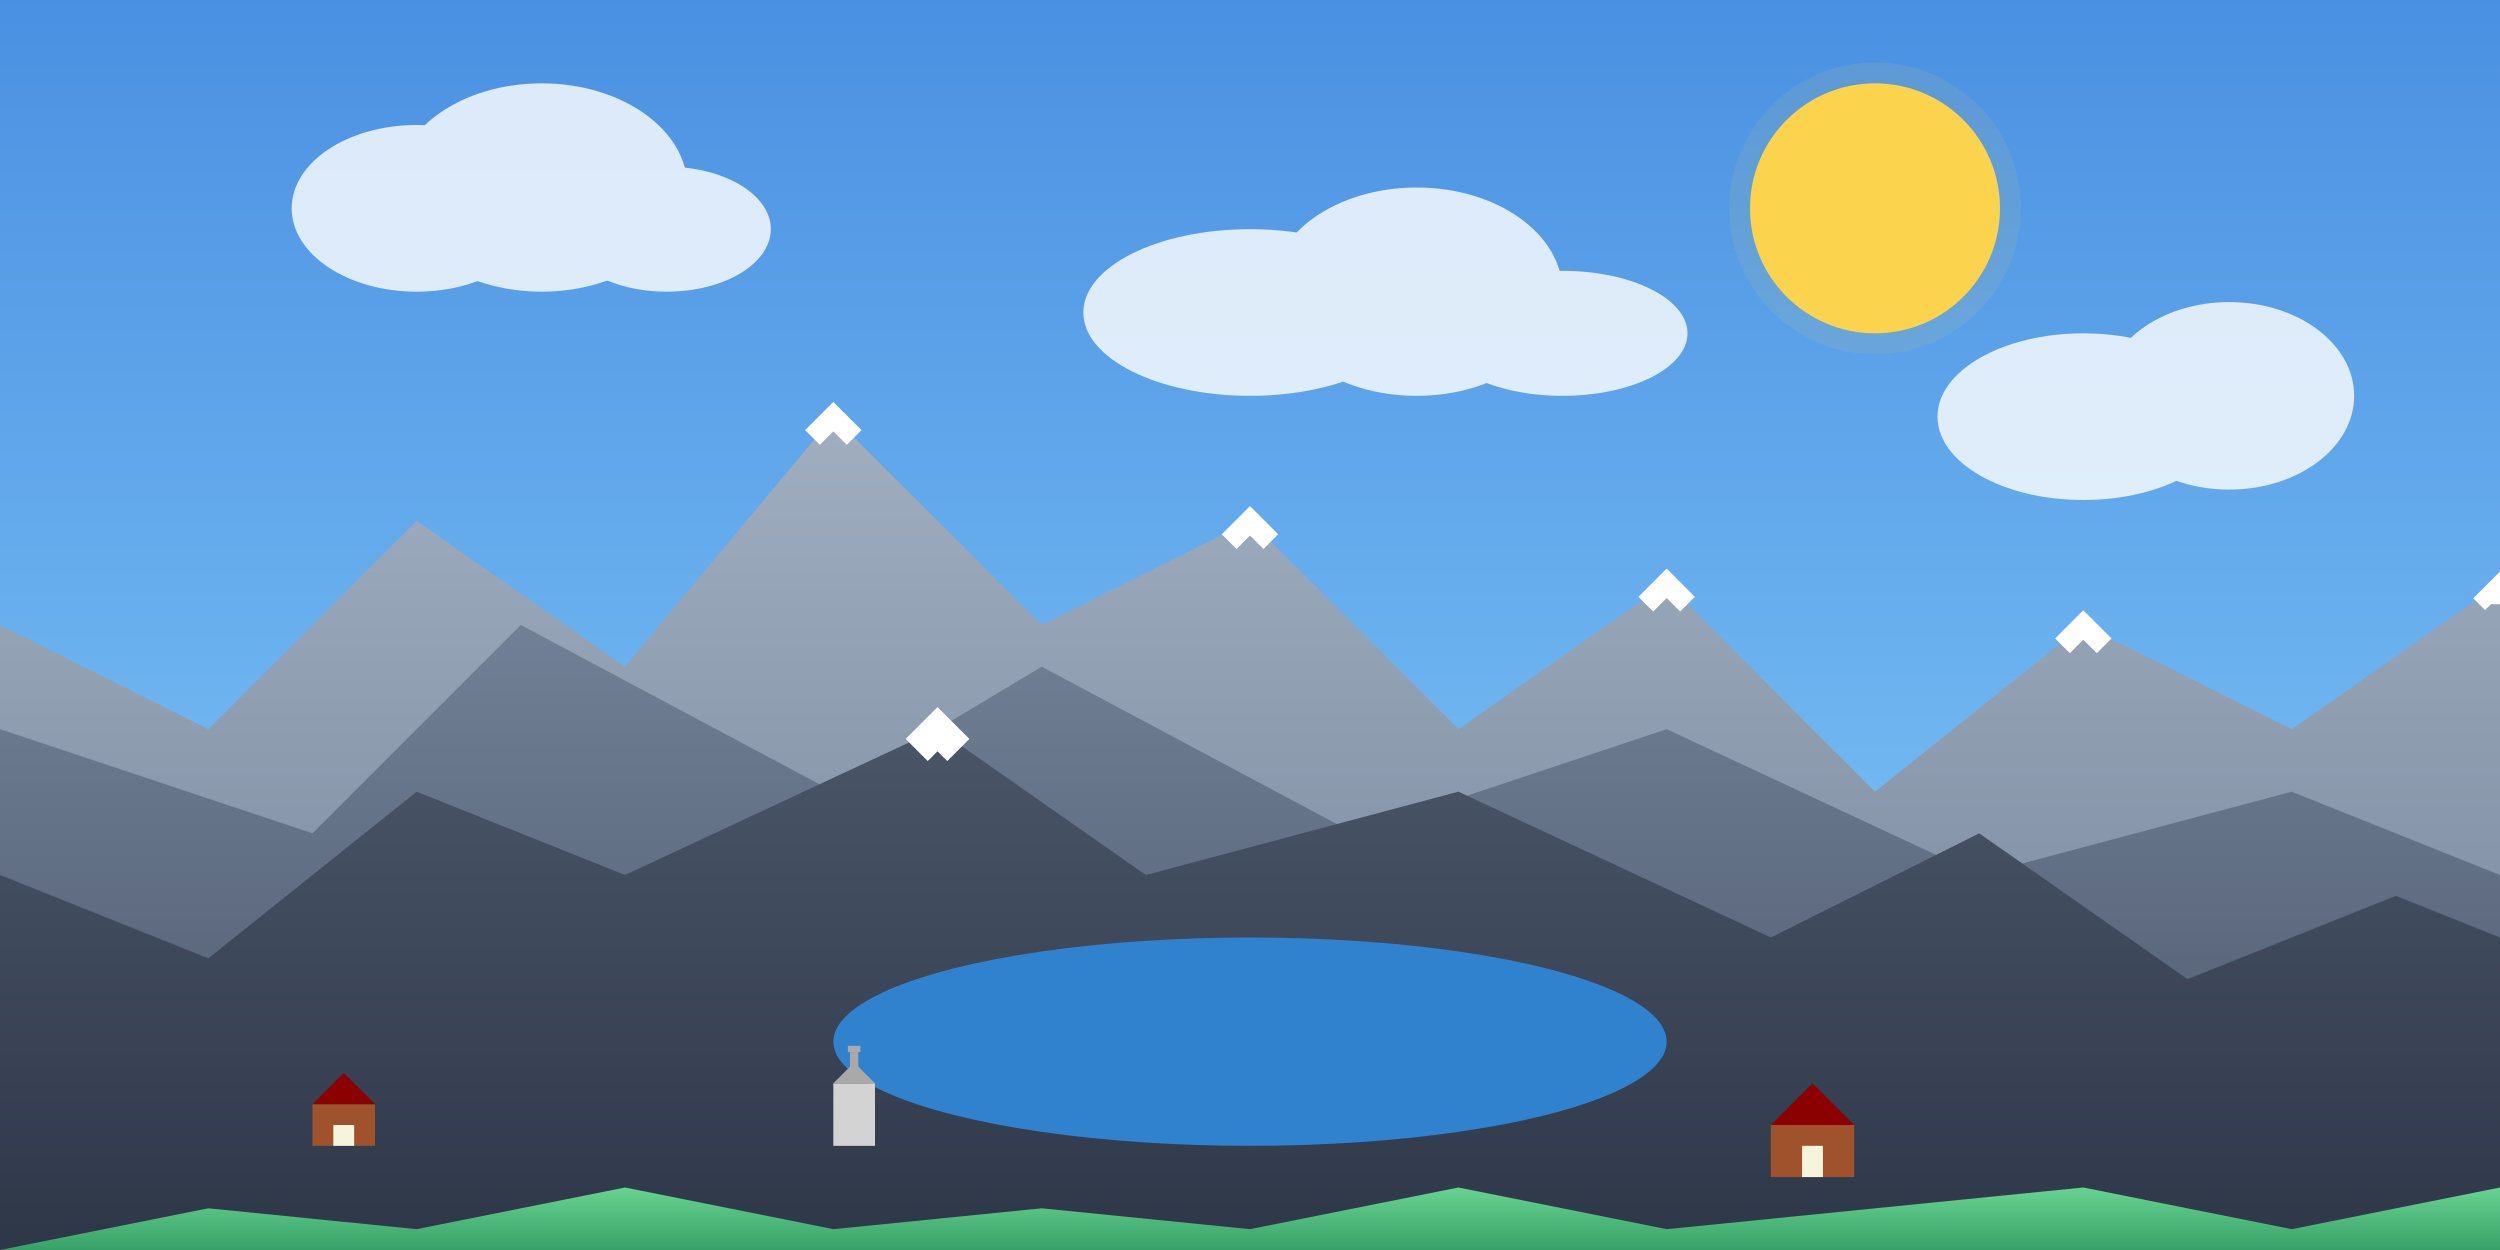 <svg xmlns="http://www.w3.org/2000/svg" width="1200" height="600" viewBox="0 0 1200 600">
  <defs>
    <linearGradient id="sky-gradient" x1="0%" y1="0%" x2="0%" y2="100%">
      <stop offset="0%" style="stop-color:#4A90E2;stop-opacity:1" />
      <stop offset="100%" style="stop-color:#87CEFA;stop-opacity:1" />
    </linearGradient>
    <linearGradient id="mountain-gradient-1" x1="0%" y1="0%" x2="0%" y2="100%">
      <stop offset="0%" style="stop-color:#4A5568;stop-opacity:1" />
      <stop offset="100%" style="stop-color:#2D3748;stop-opacity:1" />
    </linearGradient>
    <linearGradient id="mountain-gradient-2" x1="0%" y1="0%" x2="0%" y2="100%">
      <stop offset="0%" style="stop-color:#718096;stop-opacity:1" />
      <stop offset="100%" style="stop-color:#4A5568;stop-opacity:1" />
    </linearGradient>
    <linearGradient id="mountain-gradient-3" x1="0%" y1="0%" x2="0%" y2="100%">
      <stop offset="0%" style="stop-color:#A0AEC0;stop-opacity:1" />
      <stop offset="100%" style="stop-color:#718096;stop-opacity:1" />
    </linearGradient>
    <linearGradient id="meadow-gradient" x1="0%" y1="0%" x2="0%" y2="100%">
      <stop offset="0%" style="stop-color:#68D391;stop-opacity:1" />
      <stop offset="100%" style="stop-color:#38A169;stop-opacity:1" />
    </linearGradient>
    <filter id="blur-filter" x="-50%" y="-50%" width="200%" height="200%">
      <feGaussianBlur in="SourceGraphic" stdDeviation="5" />
    </filter>
  </defs>
  
  <!-- Sky background -->
  <rect width="1200" height="600" fill="url(#sky-gradient)" />
  
  <!-- Sun -->
  <circle cx="900" cy="100" r="60" fill="#FCD34D" />
  <circle cx="900" cy="100" r="70" fill="#FCD34D" opacity="0.3" filter="url(#blur-filter)" />
  
  <!-- Clouds -->
  <g opacity="0.8" fill="#FFFFFF">
    <ellipse cx="200" cy="100" rx="60" ry="40" />
    <ellipse cx="260" cy="90" rx="70" ry="50" />
    <ellipse cx="320" cy="110" rx="50" ry="30" />
    
    <ellipse cx="600" cy="150" rx="80" ry="40" />
    <ellipse cx="680" cy="140" rx="70" ry="50" />
    <ellipse cx="750" cy="160" rx="60" ry="30" />
    
    <ellipse cx="1000" cy="200" rx="70" ry="40" />
    <ellipse cx="1070" cy="190" rx="60" ry="45" />
  </g>
  
  <!-- Far mountains -->
  <polygon points="0,600 0,300 100,350 200,250 300,320 400,200 500,300 600,250 700,350 800,280 900,380 1000,300 1100,350 1200,280 1200,600" fill="url(#mountain-gradient-3)" />
  
  <!-- Snow caps on far mountains -->
  <polyline points="390,210 400,200 410,210" stroke="#FFFFFF" stroke-width="10" fill="none" />
  <polyline points="590,260 600,250 610,260" stroke="#FFFFFF" stroke-width="10" fill="none" />
  <polyline points="790,290 800,280 810,290" stroke="#FFFFFF" stroke-width="10" fill="none" />
  <polyline points="990,310 1000,300 1010,310" stroke="#FFFFFF" stroke-width="10" fill="none" />
  <polyline points="1190,290 1200,280 1200,290" stroke="#FFFFFF" stroke-width="8" fill="none" />
  
  <!-- Mid mountains -->
  <polygon points="0,600 0,350 150,400 250,300 400,380 500,320 650,400 800,350 950,420 1100,380 1200,420 1200,600" fill="url(#mountain-gradient-2)" />
  
  <!-- Front mountains -->
  <polygon points="0,600 0,420 100,460 200,380 300,420 450,350 550,420 700,380 850,450 950,400 1050,470 1150,430 1200,450 1200,600" fill="url(#mountain-gradient-1)" />
  
  <!-- Snow caps on front mountains -->
  <polyline points="440,360 450,350 460,360" stroke="#FFFFFF" stroke-width="15" fill="none" />
  
  <!-- Alpine lake -->
  <ellipse cx="600" cy="500" rx="200" ry="50" fill="#3182CE" />
  
  <!-- Green meadows -->
  <polygon points="0,600 100,580 200,590 300,570 400,590 500,580 600,590 700,570 800,590 900,580 1000,570 1100,590 1200,570 1200,600" fill="url(#meadow-gradient)" />
  
  <!-- Alpine houses -->
  <g transform="translate(150, 530)">
    <rect x="0" y="0" width="30" height="20" fill="#A0522D" />
    <polygon points="0,0 15,-15 30,0" fill="#8B0000" />
    <rect x="10" y="10" width="10" height="10" fill="#F5F5DC" />
  </g>
  
  <g transform="translate(850, 540)">
    <rect x="0" y="0" width="40" height="25" fill="#A0522D" />
    <polygon points="0,0 20,-20 40,0" fill="#8B0000" />
    <rect x="15" y="10" width="10" height="15" fill="#F5F5DC" />
  </g>
  
  <!-- Church with spire -->
  <g transform="translate(400, 520)">
    <rect x="0" y="0" width="20" height="30" fill="#D3D3D3" />
    <polygon points="0,0 10,-10 20,0" fill="#A9A9A9" />
    <rect x="8" y="-15" width="4" height="15" fill="#A9A9A9" />
    <rect x="7" y="-18" width="6" height="3" fill="#A9A9A9" />
  </g>
</svg>
